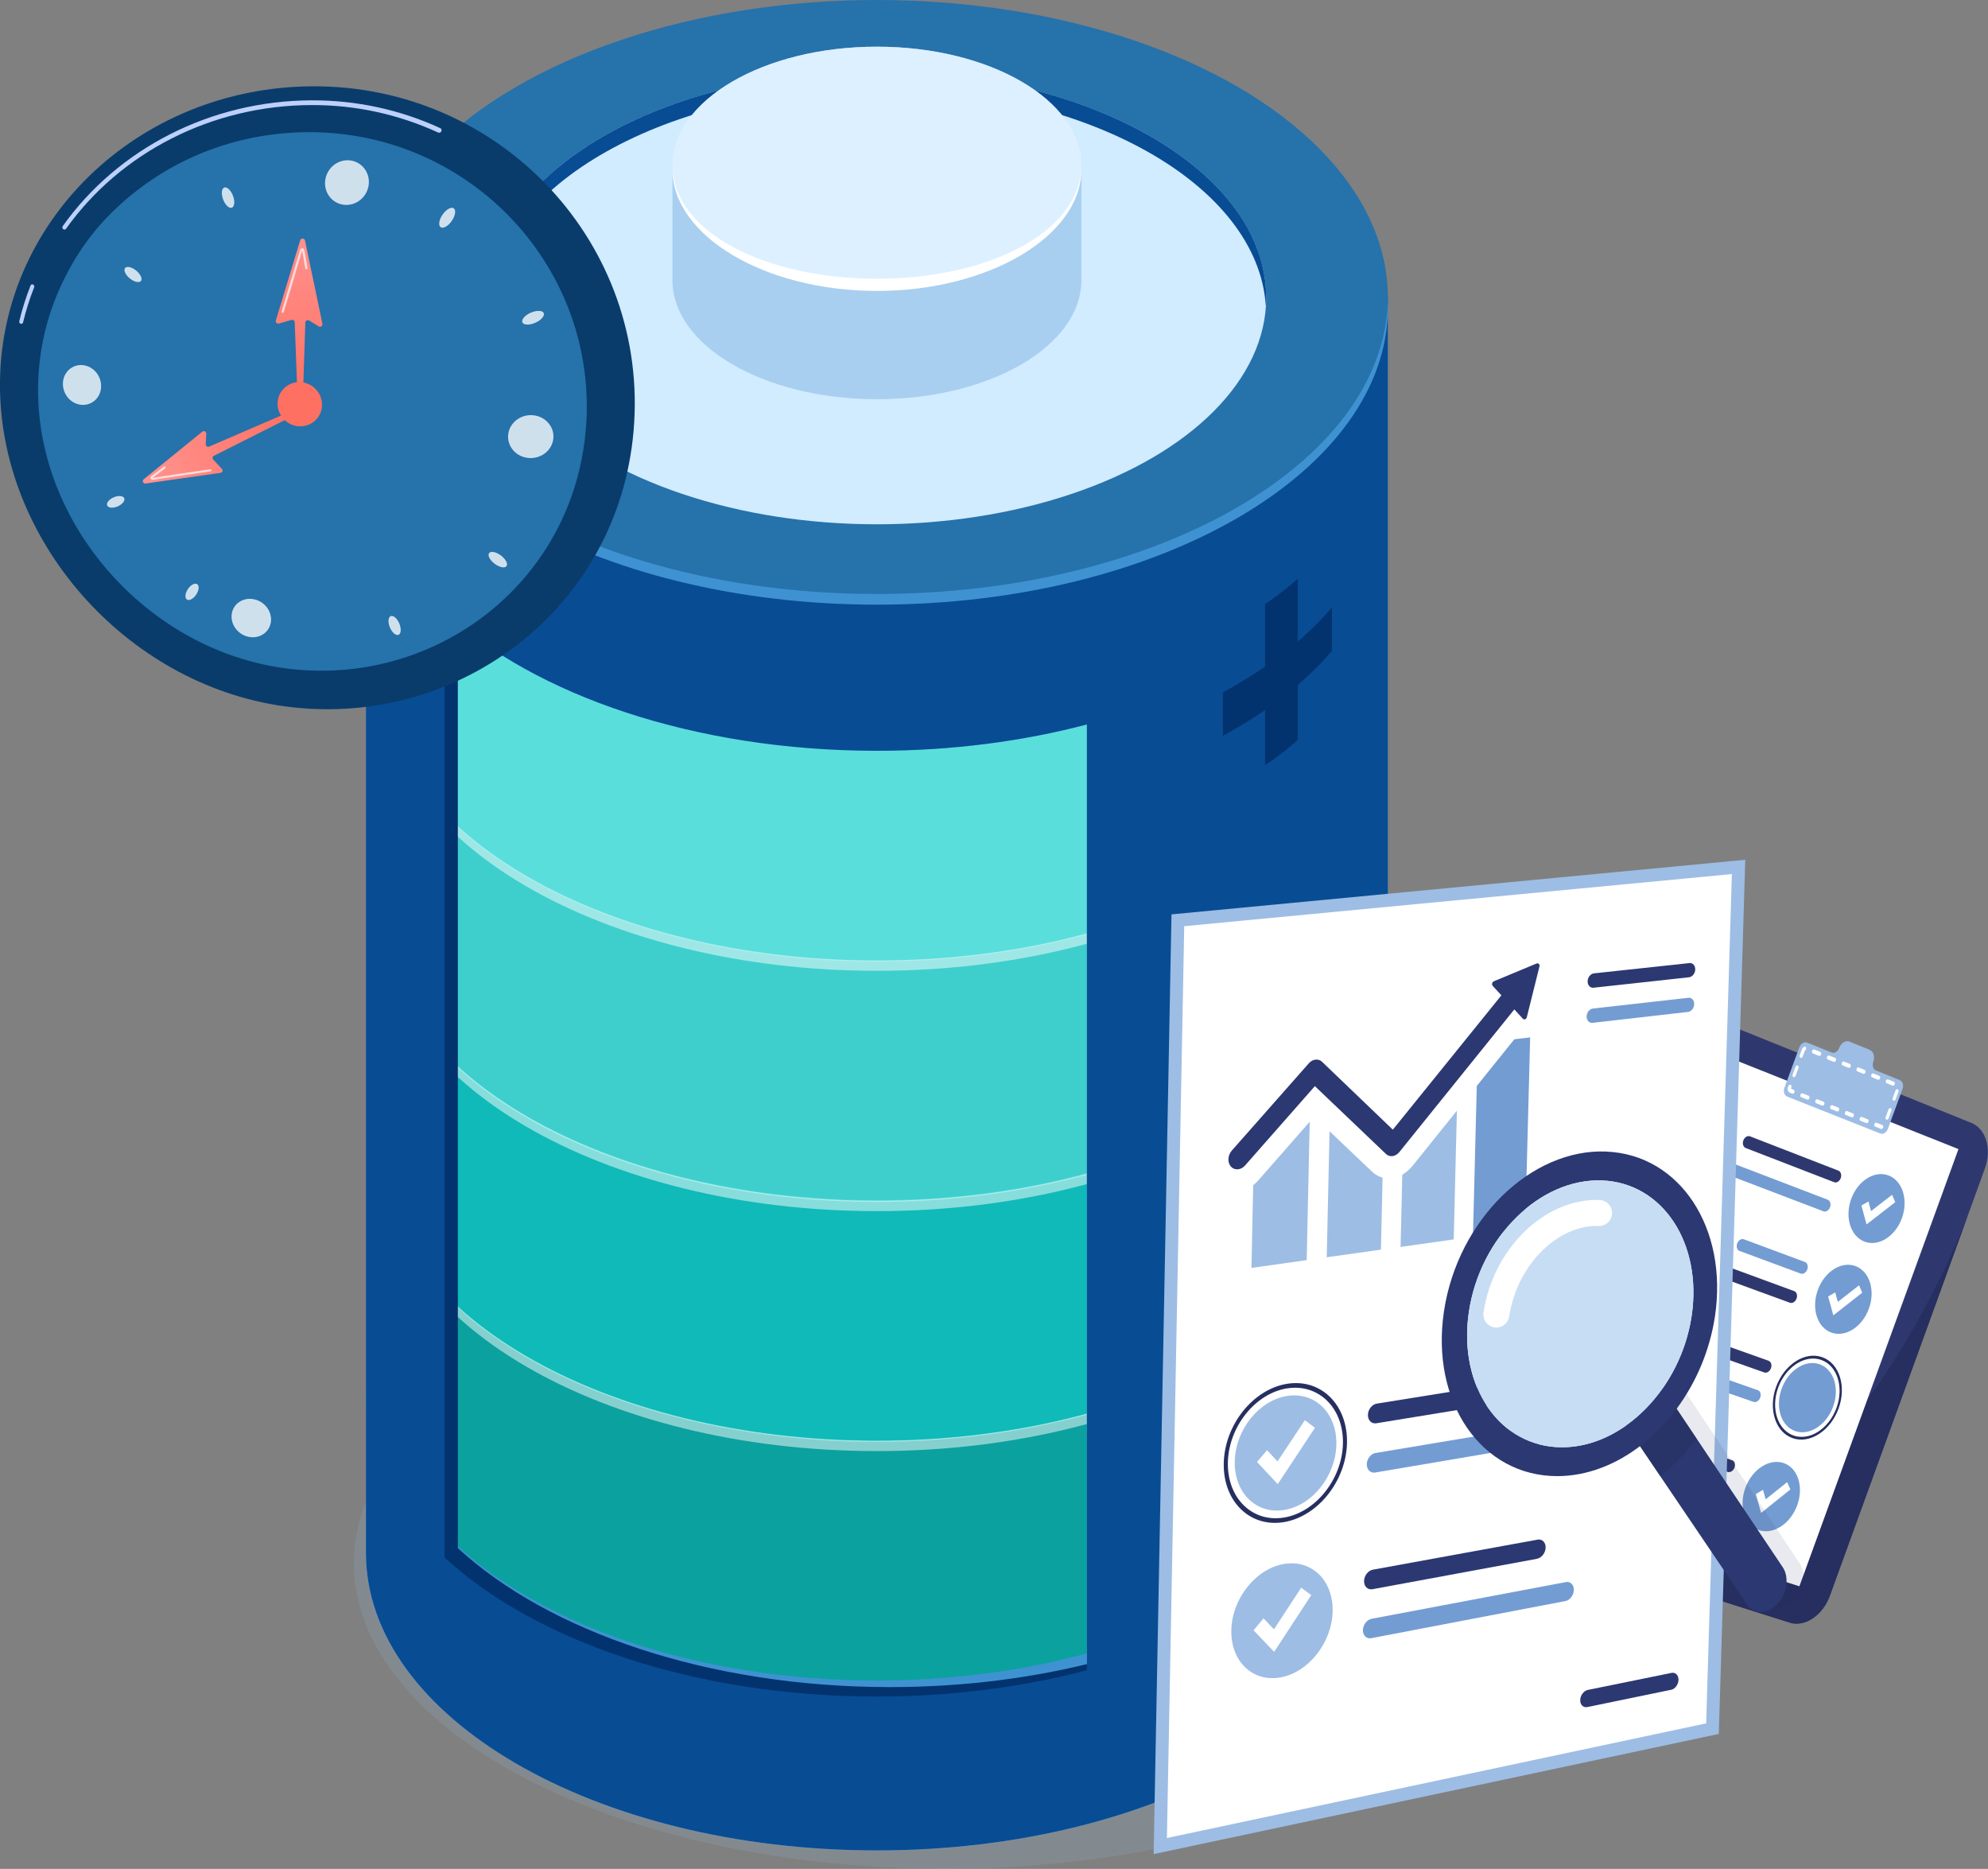 <svg xmlns="http://www.w3.org/2000/svg" xmlns:xlink="http://www.w3.org/1999/xlink" viewBox="0 0 357.31 335.85"><rect x="0" y="0" width="357.31" height="335.85" fill="#808080" stroke="none"/><defs><style>.cls-1{fill:url(#linear-gradient-2);}.cls-2{fill:#3ecfcd;}.cls-3{fill:#739cd2;}.cls-4,.cls-5{fill:#d1ebff;}.cls-6,.cls-7,.cls-8,.cls-9,.cls-10{fill:#fff;}.cls-11{fill:#72b5e8;}.cls-12{fill:#2f386e;}.cls-13{fill:none;stroke:#fff;stroke-linecap:round;stroke-linejoin:round;stroke-width:4.67px;}.cls-14{isolation:isolate;}.cls-15{fill:#2b3872;}.cls-7,.cls-16{opacity:.5;}.cls-17,.cls-16,.cls-18{fill:#262f5f;}.cls-16,.cls-18,.cls-19{mix-blend-mode:multiply;}.cls-20{fill:#59dedc;}.cls-21{fill:#2672ab;}.cls-8{stroke:#9dbde4;stroke-miterlimit:10;stroke-width:2.33px;}.cls-18{opacity:.1;}.cls-22{fill:#093c6b;}.cls-9{opacity:.7;}.cls-23{fill:#0fbab8;}.cls-24{fill:#0ba19f;}.cls-5{opacity:.6;}.cls-25{fill:#a8cff0;}.cls-26{fill:#f0f8ff;}.cls-27{fill:#084c94;}.cls-28{fill:#3f92d1;}.cls-29{fill:url(#linear-gradient-3);}.cls-30{fill:#92b4d1;opacity:.2;}.cls-19{fill:#c7ddf3;}.cls-31{fill:url(#linear-gradient);}.cls-10{opacity:.78;}.cls-32{fill:#bdd0fb;}.cls-33{fill:#9dbde4;}.cls-34{fill:#03336e;}</style><linearGradient id="linear-gradient" x1="27.52" y1="86.52" x2="52.6" y2="73.98" gradientTransform="matrix(1, 0, 0, 1, 0, 0)" gradientUnits="userSpaceOnUse"><stop offset="0" stop-color="#ff928e"></stop><stop offset="1" stop-color="#fe7062"></stop></linearGradient><linearGradient id="linear-gradient-2" x1="54.45" y1="41.8" x2="53.12" y2="72.55" xlink:href="#linear-gradient"></linearGradient><linearGradient id="linear-gradient-3" x1="77.67" y1="33.2" x2="67.09" y2="50.74" xlink:href="#linear-gradient"></linearGradient></defs><g class="cls-14"><g id="Layer_2"><g id="Layer_1-2"><g><g><ellipse class="cls-30" cx="169.89" cy="280.91" rx="106.27" ry="54.93"></ellipse><ellipse class="cls-28" cx="157.61" cy="251.4" rx="91.84" ry="53.48"></ellipse><g><path class="cls-24" d="M246.82,206.8H68.4v43.24c0,28.69,39.94,51.95,89.21,51.95s89.21-23.26,89.21-51.95c0-.24-.03-.48-.03-.72h.03v-42.52Z"></path><ellipse class="cls-2" cx="157.61" cy="207.16" rx="89.21" ry="51.95"></ellipse><path class="cls-7" d="M157.61,258.91c-48.73,0-88.32-22.76-89.17-51.02,0,.31-.04,.62-.04,.93,0,28.69,39.94,51.95,89.21,51.95s89.21-23.26,89.21-51.95c0-.31-.03-.62-.04-.93-.85,28.26-40.44,51.02-89.17,51.02Z"></path></g><g><path class="cls-23" d="M246.82,163.68H68.4v43.24c0,28.69,39.94,51.95,89.21,51.95s89.21-23.26,89.21-51.95c0-.24-.03-.48-.03-.72h.03v-42.52Z"></path><ellipse class="cls-20" cx="157.61" cy="164.04" rx="89.21" ry="51.95"></ellipse><path class="cls-7" d="M157.61,215.79c-48.73,0-88.32-22.76-89.17-51.02,0,.31-.04,.62-.04,.93,0,28.69,39.94,51.95,89.21,51.95s89.21-23.26,89.21-51.95c0-.31-.03-.62-.04-.93-.85,28.26-40.44,51.02-89.17,51.02Z"></path></g><g><path class="cls-2" d="M246.82,120.5H68.4v43.24c0,28.69,39.94,51.95,89.21,51.95s89.21-23.26,89.21-51.95c0-.24-.03-.48-.03-.72h.03v-42.52Z"></path><ellipse class="cls-20" cx="157.61" cy="120.85" rx="89.21" ry="51.95"></ellipse><path class="cls-7" d="M157.61,172.6c-48.73,0-88.32-22.76-89.17-51.02,0,.31-.04,.62-.04,.93,0,28.69,39.94,51.95,89.21,51.95s89.21-23.26,89.21-51.95c0-.31-.03-.62-.04-.93-.85,28.26-40.44,51.02-89.17,51.02Z"></path></g><path class="cls-11" d="M249.44,53.11H65.77v225.94c0,29.54,41.12,53.48,91.84,53.48s91.84-23.94,91.84-53.48c0-.25-.03-.49-.03-.74h.03V53.11Zm-54.09,247.04c-11.52,3.03-24.28,4.73-37.74,4.73-32.72,0-61.43-9.98-77.7-24.98V109.94c16.26,15.01,44.97,24.98,77.7,24.98,13.46,0,26.23-1.7,37.74-4.73v169.96Z"></path><path class="cls-34" d="M225.91,51.41H68.15v225.94c0,29.54,41.12,53.48,91.84,53.48s65.92-23.94,65.92-53.48c0-.25-.03-.49-.03-.74h.03V51.41Zm-28.18,247.04c-11.52,3.03-24.28,4.73-37.74,4.73-32.72,0-61.43-9.98-77.7-24.98V108.24c16.26,15.01,44.97,24.98,77.7,24.98,13.46,0,26.23-1.7,37.74-4.73v169.96Z"></path><path class="cls-27" d="M249.44,53.11H65.77v225.94c0,29.54,41.12,53.48,91.84,53.48s91.84-23.94,91.84-53.48c0-.25-.03-.49-.03-.74h.03V53.11Zm-54.09,247.04c-11.52,3.03-24.28,4.73-37.74,4.73-32.72,0-61.43-9.98-77.7-24.98V109.94c16.26,15.01,44.97,24.98,77.7,24.98,13.46,0,26.23-1.7,37.74-4.73v169.96Z"></path><g><ellipse class="cls-21" cx="157.61" cy="53.48" rx="91.84" ry="53.48"></ellipse><ellipse class="cls-4" cx="157.61" cy="53.48" rx="69.97" ry="40.74"></ellipse><path class="cls-27" d="M157.61,15.79c37.76,0,68.52,17.42,69.9,39.22,.03-.51,.07-1.02,.07-1.53,0-22.5-31.32-40.74-69.97-40.74S87.64,30.98,87.64,53.48c0,.51,.03,1.02,.07,1.53,1.38-21.79,32.14-39.22,69.9-39.22Z"></path><path class="cls-28" d="M157.61,106.74c-50.17,0-90.91-23.43-91.79-52.52,0,.32-.04,.64-.04,.96,0,29.54,41.12,53.48,91.84,53.48s91.84-23.94,91.84-53.48c0-.32-.03-.64-.04-.96-.88,29.09-41.62,52.52-91.79,52.52Z"></path></g><g><path class="cls-25" d="M194.36,29.65H120.86v20.69c0,11.82,16.45,21.4,36.75,21.4s36.75-9.58,36.75-21.4c0-.1-.01-.2-.01-.3h.01V29.65Z"></path><ellipse class="cls-26" cx="157.61" cy="29.79" rx="36.75" ry="21.4"></ellipse><ellipse class="cls-5" cx="157.61" cy="29.79" rx="36.75" ry="21.4"></ellipse><path class="cls-6" d="M157.61,50.09c-20.08,0-36.38-8.36-36.73-20,0,.13-.02,.25-.02,.38,0,11.82,16.45,21.81,36.75,21.81s36.75-9.99,36.75-21.81c0-.13-.01-.25-.02-.38-.35,11.64-16.66,20-36.73,20Z"></path></g><path class="cls-34" d="M227.38,108.55v28.96c2.15-1.42,4.11-2.94,5.88-4.54v-28.96c-1.77,1.6-3.74,3.11-5.88,4.54Z"></path><path class="cls-34" d="M239.4,109.16c-4.93,5.76-11.6,10.92-19.61,15.26v7.81c8.01-4.34,14.68-9.5,19.61-15.26v-7.81Z"></path><path class="cls-34" d="M239.4,270.86c-4.93,5.76-11.6,10.92-19.61,15.26v7.81c8.01-4.34,14.68-9.5,19.61-15.26v-7.81Z"></path></g><g><g><g><path class="cls-12" d="M356.79,209.88l-27.91,76.9c-1.28,3.51-4.49,5.67-7.2,4.82l-46.67-14.79s-.06-.02-.1-.03c-2.16-.74-3.39-3.02-3.29-5.65,.03-.86,.21-1.76,.54-2.65l29.92-80.32c1.33-3.58,4.7-5.56,7.51-4.42l44.75,18.06c2.59,1.05,3.68,4.67,2.44,8.1Z"></path><path class="cls-17" d="M353.65,218.54l-24.77,68.24c-1.28,3.51-4.49,5.67-7.2,4.82l-40.54-12.85c45.77,11.61,72.5-60.21,72.5-60.21Z"></path></g><g><polygon class="cls-6" points="308.31 189.08 279.75 265.95 281.66 271.59 323.41 285.07 352 206.5 308.31 189.08"></polygon><polygon class="cls-33" points="281.66 271.59 279.75 265.95 283.32 267.12 281.66 271.59"></polygon></g><g><g><g><path class="cls-3" d="M313.7,267.37c-1.23,3.35-.12,6.75,2.47,7.61s5.64-1.16,6.85-4.48c1.21-3.32,.12-6.71-2.44-7.58-2.57-.88-5.66,1.12-6.88,4.46Z"></path><polygon class="cls-6" points="316.53 271.88 315.58 268.5 316.87 267.73 317.35 269.44 321.21 266.35 321.8 267.66 316.53 271.88"></polygon></g><g><path class="cls-12" d="M294.27,259.04l16.27,5.48c.45,.15,.99-.2,1.21-.78h0c.21-.58,.02-1.18-.43-1.33l-16.26-5.51c-.47-.16-1.02,.19-1.24,.78h0c-.22,.59-.02,1.2,.45,1.35Z"></path><path class="cls-3" d="M289.23,263.41l19.37,6.43c.45,.15,1-.2,1.21-.78h0c.21-.58,.02-1.18-.43-1.33l-19.35-6.46c-.47-.16-1.03,.2-1.25,.79h0c-.22,.59-.02,1.2,.45,1.36Z"></path></g></g><g><path class="cls-3" d="M320.23,249.54c-1.22,3.33-.12,6.75,2.44,7.64,2.55,.88,5.59-1.08,6.8-4.39,1.2-3.3,.13-6.71-2.41-7.62-2.55-.91-5.61,1.04-6.83,4.36Z"></path><g><path class="cls-3" d="M315.94,249.83l-16.17-5.67c-.46-.16-1.01,.18-1.23,.77h0c-.22,.59-.02,1.2,.45,1.36l16.18,5.64c.45,.16,.99-.19,1.2-.77h0c.21-.58,.02-1.18-.43-1.34Z"></path><path class="cls-12" d="M317.88,244.54l-19.15-6.81c-.46-.16-1.02,.18-1.24,.77h0c-.22,.59-.02,1.2,.45,1.36l19.16,6.78c.45,.16,.99-.18,1.2-.76h0c.21-.58,.02-1.18-.43-1.34Z"></path></g><path class="cls-17" d="M319.24,249.19c1.48-4.03,5.2-6.4,8.29-5.29,3.07,1.1,4.38,5.24,2.92,9.23-1.46,4-5.15,6.39-8.24,5.32-3.11-1.07-4.45-5.23-2.97-9.27Zm.37,.13c-1.38,3.77-.13,7.65,2.77,8.66,2.89,1,6.34-1.23,7.7-4.97,1.36-3.73,.14-7.6-2.73-8.62-2.88-1.03-6.36,1.18-7.74,4.94Z"></path></g><g><g><path class="cls-3" d="M326.73,231.8c-1.21,3.31-.13,6.75,2.42,7.67,2.53,.92,5.55-1,6.75-4.29,1.2-3.28,.13-6.7-2.39-7.65-2.53-.95-5.57,.96-6.78,4.27Z"></path><polygon class="cls-6" points="329.51 236.38 328.58 232.98 329.85 232.25 330.32 233.96 334.13 230.98 334.7 232.31 329.51 236.38"></polygon></g><g><path class="cls-3" d="M312.66,224.8l10.98,4.07c.45,.17,.98-.17,1.19-.74h0c.21-.58,.02-1.18-.42-1.34l-10.97-4.08c-.45-.17-1,.17-1.21,.75h0c-.21,.58-.02,1.19,.43,1.36Z"></path><path class="cls-12" d="M305.66,228.25l16.05,5.86c.45,.16,.98-.17,1.19-.75h0c.21-.58,.02-1.18-.43-1.34l-16.03-5.89c-.46-.17-1.01,.17-1.22,.75h0c-.22,.59-.02,1.2,.44,1.36Z"></path></g></g><g><g><path class="cls-3" d="M332.73,215.43c-1.21,3.29-.13,6.74,2.39,7.7,2.51,.95,5.51-.93,6.71-4.2,1.19-3.27,.14-6.7-2.36-7.68-2.51-.98-5.53,.89-6.74,4.18Z"></path><polygon class="cls-6" points="335.48 220.04 334.56 216.63 335.83 215.91 336.29 217.64 340.07 214.71 340.64 216.04 335.48 220.04"></polygon></g><g><path class="cls-12" d="M313.77,206.31l15.89,6.14c.44,.17,.97-.16,1.18-.73h0c.21-.57,.02-1.18-.42-1.35l-15.87-6.16c-.45-.18-1,.15-1.21,.73h0c-.22,.58-.02,1.2,.43,1.37Z"></path><path class="cls-3" d="M308.83,210.47l18.91,7.21c.44,.17,.97-.16,1.18-.73h0c.21-.57,.02-1.18-.42-1.35l-18.89-7.24c-.46-.18-1,.16-1.22,.74h0c-.22,.58-.02,1.2,.44,1.37Z"></path></g></g></g><g><path class="cls-33" d="M341.48,194.11l-4.3-1.74c-.51-.21-.72-.9-.48-1.56h0c.33-.9,.03-1.87-.66-2.15l-3.6-1.47c-.7-.29-1.54,.22-1.88,1.13h0c-.24,.66-.85,1.03-1.37,.82l-4.39-1.78c-.52-.21-1.14,.16-1.39,.83l-2.69,7.29c-.17,.46-.12,.94,.1,1.26,.1,.15,.23,.26,.4,.33l16.74,6.63c.51,.2,1.11-.17,1.36-.83l2.63-7.19c.24-.66,.03-1.36-.48-1.56Z"></path><path class="cls-6" d="M338.14,202.89s-.05,0-.07-.02l.13-.34-.13,.34-1.05-.42c-.15-.06-.21-.26-.14-.45,.07-.19,.24-.3,.39-.24l1.05,.42c.15,.06,.21,.26,.14,.45-.06,.16-.19,.26-.32,.26Zm-2.63-1.04s-.05,0-.07-.02l-1.05-.42c-.15-.06-.21-.26-.14-.45,.07-.19,.25-.3,.39-.24l1.05,.42c.15,.06,.21,.26,.14,.45-.06,.16-.19,.26-.32,.26Zm3.62-.63s-.05,0-.07-.02c-.15-.06-.21-.26-.14-.45l.5-1.37c.07-.19,.24-.3,.39-.24,.15,.06,.21,.26,.14,.45l-.5,1.37c-.06,.16-.19,.26-.32,.25Zm-6.26-.42s-.05,0-.07-.02l-1.06-.42c-.15-.06-.21-.26-.14-.45,.07-.19,.25-.3,.39-.24l1.06,.42c.15,.06,.21,.26,.14,.45-.06,.16-.19,.26-.32,.26Zm-2.65-1.05s-.05,0-.07-.02l-1.06-.42c-.15-.06-.21-.26-.14-.45,.07-.19,.25-.3,.4-.24l1.06,.42c.15,.06,.21,.26,.14,.45-.06,.16-.19,.26-.32,.26Zm-2.66-1.06s-.05,0-.07-.02l-1.07-.42c-.15-.06-.21-.26-.14-.45,.07-.19,.25-.3,.4-.24l1.07,.43c.15,.06,.21,.26,.14,.45-.06,.16-.19,.26-.32,.26Zm-2.68-1.06s-.05,0-.07-.02l-1.07-.43c-.15-.06-.21-.26-.14-.46,.07-.19,.25-.3,.4-.24l1.07,.43c.15,.06,.21,.26,.14,.46-.06,.16-.19,.26-.32,.26Zm15.51,.18s-.05,0-.07-.02c-.15-.06-.21-.26-.14-.45l.5-1.36c.07-.19,.24-.3,.39-.24,.15,.06,.21,.26,.14,.45l-.5,1.36c-.06,.16-.19,.26-.32,.25Zm-18.2-1.25s-.05,0-.07-.02l-.42-.17c-.28-.11-.44-.45-.38-.83,.01-.07,.03-.14,.05-.21l.06-.15c.07-.19,.25-.3,.4-.24,.15,.06,.21,.26,.14,.46l-.06,.15s0,.02,0,.02c0,.04,0,.08,.05,.1l.42,.17c.15,.06,.21,.26,.14,.46-.06,.16-.2,.26-.33,.26Zm18.03-1.45s-.05,0-.07-.02l-1.05-.42c-.15-.06-.21-.26-.14-.45,.07-.19,.24-.3,.39-.24l1.05,.42c.15,.06,.21,.26,.14,.45-.06,.16-.19,.26-.32,.25Zm-17.81-1.53s-.05,0-.07-.02c-.15-.06-.21-.26-.14-.46l.51-1.38c.07-.19,.25-.3,.4-.24,.15,.06,.21,.26,.14,.46l-.51,1.38c-.06,.16-.2,.26-.33,.26Zm15.18,.47s-.05,0-.07-.02l-1.05-.43c-.15-.06-.21-.26-.14-.45,.07-.19,.25-.3,.39-.24l1.05,.43c.15,.06,.21,.26,.14,.45-.06,.16-.19,.26-.32,.25Zm-2.63-1.07s-.05,0-.07-.02l-1.06-.43c-.15-.06-.21-.26-.14-.45,.07-.19,.25-.3,.39-.24l1.06,.43c.15,.06,.21,.26,.14,.45-.06,.16-.19,.26-.32,.25Zm-2.65-1.07s-.05,0-.07-.02l-1.06-.43c-.15-.06-.21-.26-.14-.45,.07-.19,.25-.3,.39-.24l1.06,.43c.15,.06,.21,.26,.14,.45-.06,.16-.19,.26-.32,.25Zm-2.66-1.07s-.05,0-.07-.02l-1.07-.43c-.15-.06-.21-.26-.14-.46,.07-.19,.25-.3,.4-.24l1.07,.43c.15,.06,.21,.26,.14,.46-.06,.16-.19,.26-.32,.25Zm-5.97-.72s-.05,0-.07-.02c-.15-.06-.21-.27-.14-.46l.38-1.04c.08-.21,.21-.38,.39-.48,.16-.09,.33-.02,.38,.15,.06,.18-.03,.4-.18,.49-.01,0-.03,.02-.05,.06l-.38,1.04c-.06,.16-.2,.26-.33,.26Zm3.3-.36s-.05,0-.07-.02l-1.07-.43c-.15-.06-.21-.26-.14-.46,.07-.19,.25-.3,.4-.24l1.07,.43c.15,.06,.21,.26,.14,.46-.06,.16-.19,.26-.32,.25Z"></path></g></g><g><polygon class="cls-8" points="307.79 310.65 208.54 331.75 211.7 165.38 312.48 155.79 307.79 310.65"></polygon><g><g><g><polygon class="cls-33" points="234.86 226.45 224.93 227.85 225.47 201.88 235.42 200.66 234.86 226.45"></polygon><polygon class="cls-33" points="248.2 224.57 238.46 225.94 238.98 202.61 248.73 201.4 248.2 224.57"></polygon><polygon class="cls-33" points="261.28 222.73 251.73 224.08 252.39 196.11 261.97 194.95 261.28 222.73"></polygon><polygon class="cls-3" points="274.12 220.93 264.74 222.24 265.62 187.51 275.02 186.43 274.12 220.93"></polygon></g><g><path class="cls-15" d="M275.5,174.57c-.62-.68-1.45-.99-2.35-.9-.9,.1-1.76,.59-2.42,1.41l-20.39,25.19-11.49-11.05c-.64-.62-1.48-.9-2.38-.8h0c-.89,.1-1.76,.58-2.43,1.34l-13.85,15.68c-.73,.82-1.16,1.88-1.22,2.97-.06,1.09,.26,2.08,.9,2.8,.64,.71,1.52,1.06,2.49,.98,.96-.08,1.89-.58,2.61-1.4l11.29-12.85,11.62,11.07c.63,.6,1.46,.87,2.34,.75,.93-.12,1.81-.65,2.48-1.48l22.66-28.14c1.35-1.67,1.41-4.16,.15-5.55Z"></path><path class="cls-6" d="M250.18,211.73c-1.32,.17-2.56-.23-3.51-1.12l-10.47-9.94-10.04,11.45c-1.08,1.23-2.47,1.98-3.92,2.1-1.45,.12-2.77-.4-3.73-1.47-.96-1.07-1.44-2.56-1.35-4.2,.09-1.64,.75-3.22,1.84-4.46l13.87-15.68c1.01-1.14,2.31-1.86,3.65-2.01h0c1.34-.15,2.61,.28,3.57,1.2l10.28,9.91,19.21-23.7c.99-1.22,2.28-1.97,3.63-2.11,1.35-.14,2.6,.34,3.52,1.35h0c1.9,2.09,1.8,5.81-.22,8.32l-22.62,28.13c-1.01,1.25-2.32,2.04-3.71,2.22Zm-13.85-16.54l12.78,12.19c.31,.3,.73,.43,1.17,.38,.46-.06,.9-.32,1.24-.74l22.7-28.16c.68-.84,.71-2.08,.07-2.78-.31-.34-.73-.5-1.18-.45-.45,.05-.88,.3-1.21,.7l-21.56,26.68-12.71-12.19c-.32-.31-.74-.45-1.19-.4h0c-.45,.05-.88,.29-1.21,.67l-13.83,15.67c-.36,.41-.58,.94-.61,1.48-.03,.54,.13,1.04,.45,1.4,.32,.36,.76,.53,1.24,.49,.49-.04,.94-.28,1.31-.7l12.55-14.26Z"></path><path class="cls-15" d="M276.19,173.14l-7.69,3.2c-.31,.13-.43,.59-.21,.83l5.43,5.91c.22,.24,.61,.07,.7-.29l2.27-9.1c.09-.37-.18-.67-.49-.54Z"></path></g></g><g><g><path class="cls-33" d="M239.52,289.57c-.13,5.58-4.26,10.88-9.26,11.85-5.04,.98-9.06-2.8-8.95-8.45,.12-5.66,4.33-10.99,9.38-11.9,5.01-.9,8.95,2.91,8.83,8.5Z"></path><polygon class="cls-6" points="229.01 296.85 225.3 292.97 227.1 290.83 228.97 292.8 233.87 285.32 235.68 286.65 229.01 296.85"></polygon></g><g><path class="cls-15" d="M276.28,280.12l-29.6,5.47c-.85,.16-1.53-.5-1.51-1.47h0c.02-.97,.73-1.88,1.59-2.04l29.61-5.4c.82-.15,1.46,.5,1.43,1.44h0c-.03,.95-.71,1.83-1.53,1.99Z"></path><path class="cls-3" d="M281.36,287.72l-34.89,6.67c-.85,.16-1.53-.49-1.51-1.45h0c.02-.97,.73-1.88,1.59-2.04l34.9-6.59c.81-.15,1.45,.49,1.42,1.43h0c-.03,.94-.7,1.83-1.51,1.98Z"></path></g></g><g><g><path class="cls-33" d="M240.19,259.61c-.13,5.62-4.27,10.86-9.29,11.73-5.06,.87-9.09-3.02-8.97-8.71,.12-5.7,4.34-10.97,9.41-11.77,5.03-.79,8.98,3.13,8.85,8.76Z"></path><polygon class="cls-6" points="229.65 266.71 225.93 262.72 227.73 260.61 229.61 262.63 234.53 255.21 236.34 256.59 229.65 266.71"></polygon></g><g><path class="cls-3" d="M247.25,261.11l29.67-4.96c.82-.14,1.46,.52,1.44,1.47h0c-.03,.95-.71,1.83-1.53,1.97l-29.66,5.03c-.86,.15-1.53-.52-1.51-1.5h0c.02-.97,.74-1.88,1.59-2.02Z"></path><path class="cls-15" d="M247.45,252.24l35.03-5.63c.81-.13,1.45,.53,1.43,1.48h0c-.03,.95-.71,1.82-1.52,1.96l-35.02,5.72c-.86,.14-1.53-.54-1.51-1.51h0c.02-.97,.74-1.88,1.59-2.02Z"></path></g><path class="cls-17" d="M230.85,273.52c-6.13,1.07-11.04-3.66-10.9-10.56,.14-6.91,5.29-13.33,11.43-14.29,6.09-.95,10.87,3.82,10.72,10.63-.15,6.79-5.18,13.16-11.25,14.22Zm.51-24.03c-5.73,.9-10.54,6.89-10.67,13.34-.13,6.44,4.45,10.86,10.17,9.87,5.67-.98,10.37-6.94,10.51-13.28,.14-6.36-4.33-10.81-10.02-9.92Z"></path></g><path class="cls-15" d="M300.33,303.67l-15.03,3.1c-.73,.15-1.31-.42-1.28-1.27h0c.02-.85,.64-1.66,1.37-1.81l15.04-3.06c.71-.15,1.27,.42,1.25,1.26h0c-.02,.84-.62,1.64-1.34,1.79Z"></path><g><path class="cls-15" d="M303.58,175.62l-17.17,1.88c-.6,.07-1.08-.46-1.06-1.17h0c.02-.71,.53-1.34,1.13-1.41l17.18-1.85c.59-.06,1.05,.46,1.03,1.16h0c-.02,.7-.51,1.32-1.1,1.39Z"></path><path class="cls-3" d="M303.39,181.85l-17.16,1.96c-.6,.07-1.08-.45-1.06-1.16h0c.02-.71,.52-1.34,1.13-1.41l17.17-1.93c.59-.07,1.05,.45,1.03,1.15h0c-.02,.7-.51,1.32-1.1,1.39Z"></path></g></g></g><g><path class="cls-18" d="M322.52,287.61h0c-1.75,1.85-4.15,1.9-5.36,.11l-19.18-28.44-2.49-3.69c2.49-1.76,4.73-4.04,6.59-6.71l21.44,32.14c1.2,1.79,.75,4.74-1,6.58Z"></path><g><path class="cls-15" d="M319.43,288.26h0c-1.76,1.86-4.17,1.91-5.39,.12l-19.29-28.5-2.5-3.7c2.5-1.76,4.75-4.05,6.62-6.72l21.56,32.2c1.2,1.8,.76,4.75-1,6.6Z"></path><path class="cls-16" d="M299.86,250.94l5.06,7.55c-1.85,2.66-4.08,4.95-6.55,6.72h0l-2.61-3.86-2.5-3.69c2.49-1.77,4.74-4.06,6.6-6.72Z"></path><g><path class="cls-15" d="M288.73,206.94c-13.54-.57-26.73,12.28-29.2,28.7-2.46,16.41,6.8,29.67,20.42,29.63,5.26-.02,10.39-2.02,14.81-5.39,2.44-1.86,4.67-4.13,6.59-6.72,3.46-4.67,5.94-10.38,6.88-16.57,2.39-15.81-6.23-29.09-19.5-29.64Zm10.15,42.52c-1.87,2.67-4.12,4.96-6.62,6.72-3.49,2.47-7.47,3.91-11.53,3.9-11.17-.01-18.73-10.91-16.72-24.36,2.02-13.45,12.81-24.01,23.93-23.59,10.93,.42,18.06,11.33,16.1,24.37-.72,4.8-2.58,9.25-5.17,12.95Z"></path><path class="cls-19" d="M304.04,236.51c-1.97,13.04-12.33,23.59-23.31,23.58-11.17-.01-18.73-10.91-16.72-24.36,2.02-13.45,12.81-24.01,23.93-23.59,10.93,.42,18.06,11.33,16.1,24.37Z"></path><path class="cls-13" d="M268.94,236.23c1.56-10.37,9.87-18.54,18.46-18.25"></path></g></g></g></g><g><path class="cls-22" d="M113.87,77.5c-2.78,31.68-31.09,53.08-61.52,49.58C23.8,123.8,.41,98.27,0,69.92-.42,40.08,24.59,15.69,56.16,15.51c33.86-.19,60.65,28.4,57.71,61.98Z"></path><g><path class="cls-32" d="M3.81,58.2s-.06,0-.09-.02c-.19-.06-.3-.27-.25-.47,.52-2.17,1.2-4.32,2.02-6.4,.07-.19,.28-.27,.46-.18,.18,.09,.27,.31,.19,.5-.81,2.05-1.48,4.17-1.99,6.3-.04,.17-.18,.27-.34,.26Z"></path><path class="cls-32" d="M11.57,41.25c-.08,0-.15-.03-.22-.08-.16-.13-.19-.38-.07-.54,9.89-13.9,26.55-22.55,44.76-22.6,8-.02,15.79,1.65,23.1,5,.21,.1,.29,.35,.19,.57-.11,.22-.36,.31-.57,.22-7.2-3.3-14.86-4.96-22.74-4.94-17.95,.03-34.39,8.54-44.15,22.23-.07,.1-.18,.15-.29,.15Z"></path></g><path class="cls-21" d="M105.3,77.01c-2.18,27.31-26.4,46.07-52.8,43.24-24.98-2.68-45.46-25-45.66-49.79-.21-25.93,21.7-46.8,48.95-46.71,28.94,.1,51.81,24.56,49.52,53.27Z"></path><path class="cls-21" d="M98.25,73.08c-1.81,24.69-23.88,41.86-48.18,39.45-23.09-2.29-42.07-22.57-42.24-45.14-.17-23.51,20.02-42.32,44.99-42.2,26.39,.13,47.32,22.06,45.42,47.88Z"></path><path class="cls-10" d="M18.17,69.59c-.11,1.97-1.75,3.37-3.64,3.15-1.88-.22-3.32-1.98-3.22-3.94,.1-1.96,1.72-3.39,3.61-3.18,1.91,.21,3.36,1.99,3.25,3.97Z"></path><path class="cls-10" d="M99.44,78.94c-.29,2.12-2.34,3.61-4.57,3.35-2.22-.26-3.8-2.18-3.52-4.28,.27-2.11,2.3-3.63,4.54-3.38,2.25,.25,3.84,2.19,3.55,4.31Z"></path><path class="cls-10" d="M45.89,107.75c1.93,.53,3.17,2.45,2.75,4.29-.41,1.83-2.3,2.88-4.21,2.34-1.91-.53-3.13-2.44-2.74-4.26,.39-1.83,2.27-2.9,4.19-2.37Z"></path><path class="cls-10" d="M63.21,28.87c2.14,.42,3.48,2.54,2.99,4.73-.49,2.18-2.6,3.58-4.72,3.15-2.11-.43-3.44-2.53-2.97-4.69,.47-2.18,2.57-3.61,4.7-3.19Z"></path><path class="cls-10" d="M71.84,112.24c.34,.94,.2,1.78-.31,1.87-.51,.09-1.19-.6-1.52-1.54-.34-.94-.2-1.78,.31-1.87,.51-.09,1.19,.6,1.53,1.54Z"></path><path class="cls-10" d="M41.9,35.25c.36,1.01,.24,1.94-.26,2.09-.5,.15-1.2-.55-1.56-1.56-.36-1.01-.25-1.94,.26-2.09,.5-.15,1.2,.55,1.56,1.56Z"></path><path class="cls-10" d="M90.18,99.94c.83,.69,1.18,1.52,.79,1.87-.39,.35-1.38,.07-2.21-.61-.83-.68-1.18-1.52-.79-1.87,.39-.35,1.38-.08,2.21,.61Z"></path><path class="cls-10" d="M24.51,48.66c.78,.65,1.14,1.48,.81,1.85-.34,.37-1.24,.15-2.02-.5-.78-.65-1.14-1.47-.81-1.85,.33-.38,1.24-.16,2.02,.49Z"></path><path class="cls-10" d="M95.51,56.15c1.07-.44,2.07-.36,2.23,.16,.16,.53-.57,1.31-1.64,1.74-1.06,.43-2.06,.36-2.22-.17-.17-.53,.56-1.3,1.63-1.74Z"></path><path class="cls-10" d="M20.49,89.35c.85-.35,1.68-.25,1.85,.21,.16,.46-.4,1.12-1.25,1.47-.85,.34-1.67,.25-1.84-.22-.16-.46,.39-1.12,1.24-1.46Z"></path><path class="cls-10" d="M79.6,38.49c.67-.92,1.56-1.39,1.98-1.03,.43,.36,.23,1.4-.44,2.32-.67,.92-1.55,1.38-1.98,1.02-.42-.36-.23-1.39,.44-2.31Z"></path><path class="cls-10" d="M33.83,105.77c.54-.74,1.28-1.08,1.66-.75,.38,.33,.24,1.2-.3,1.94-.54,.74-1.28,1.07-1.65,.74-.37-.33-.24-1.19,.3-1.93Z"></path><path class="cls-31" d="M52.76,73.71l-15.18,6.55c-.29,.12-.62-.11-.6-.43l.09-1.9c.02-.37-.41-.6-.69-.37l-10.58,8.59c-.32,.26-.06,.8,.35,.74l13.52-1.92c.33-.05,.46-.44,.22-.7l-1.57-1.69c-.19-.21-.14-.54,.1-.66l14.74-7.42c.21-.11,.29-.36,.19-.58h0c-.11-.21-.36-.31-.57-.21Z"></path><path class="cls-9" d="M27.4,86.22c-.13,0-.25-.09-.31-.22-.07-.16-.03-.33,.1-.42l2.29-1.73c.08-.06,.2-.04,.26,.04,.06,.08,.05,.2-.03,.26l-2.29,1.73c3.03-.48,10.23-1.54,10.38-1.55,.1,0,.2,.08,.2,.18,0,.1-.07,.19-.17,.2-.22,.02-5.74,.83-10.35,1.51-.03,0-.05,0-.08,0Z"></path><path class="cls-1" d="M54.39,73.06l.49-15.1c.02-.34,.39-.53,.68-.36l1.72,1.05c.34,.21,.75-.09,.67-.47l-3.13-14.95c-.1-.46-.73-.48-.87-.03l-4.37,14.38c-.1,.34,.21,.66,.55,.56l2.27-.65c.28-.08,.56,.13,.57,.43l.56,15.1c0,.24,.19,.43,.43,.44h0c.24,0,.43-.17,.44-.4Z"></path><path class="cls-9" d="M50.8,56.22s-.05,0-.07-.02c-.1-.04-.15-.16-.11-.26,.08-.22,1.83-6.04,3.33-11.04,.05-.18,.21-.29,.39-.28,.18,0,.33,.14,.36,.32l.57,3.22c.02,.11-.05,.22-.16,.24-.11,.02-.22-.05-.24-.16l-.57-3.22c-.96,3.31-3.25,10.93-3.31,11.08-.03,.08-.11,.12-.19,.12Z"></path><path class="cls-29" d="M57.88,72.88c-.08,2.2-1.94,3.86-4.15,3.73-2.19-.13-3.91-2-3.84-4.18s1.9-3.87,4.11-3.76,3.96,2,3.88,4.21Z"></path></g></g></g></g></g></svg>